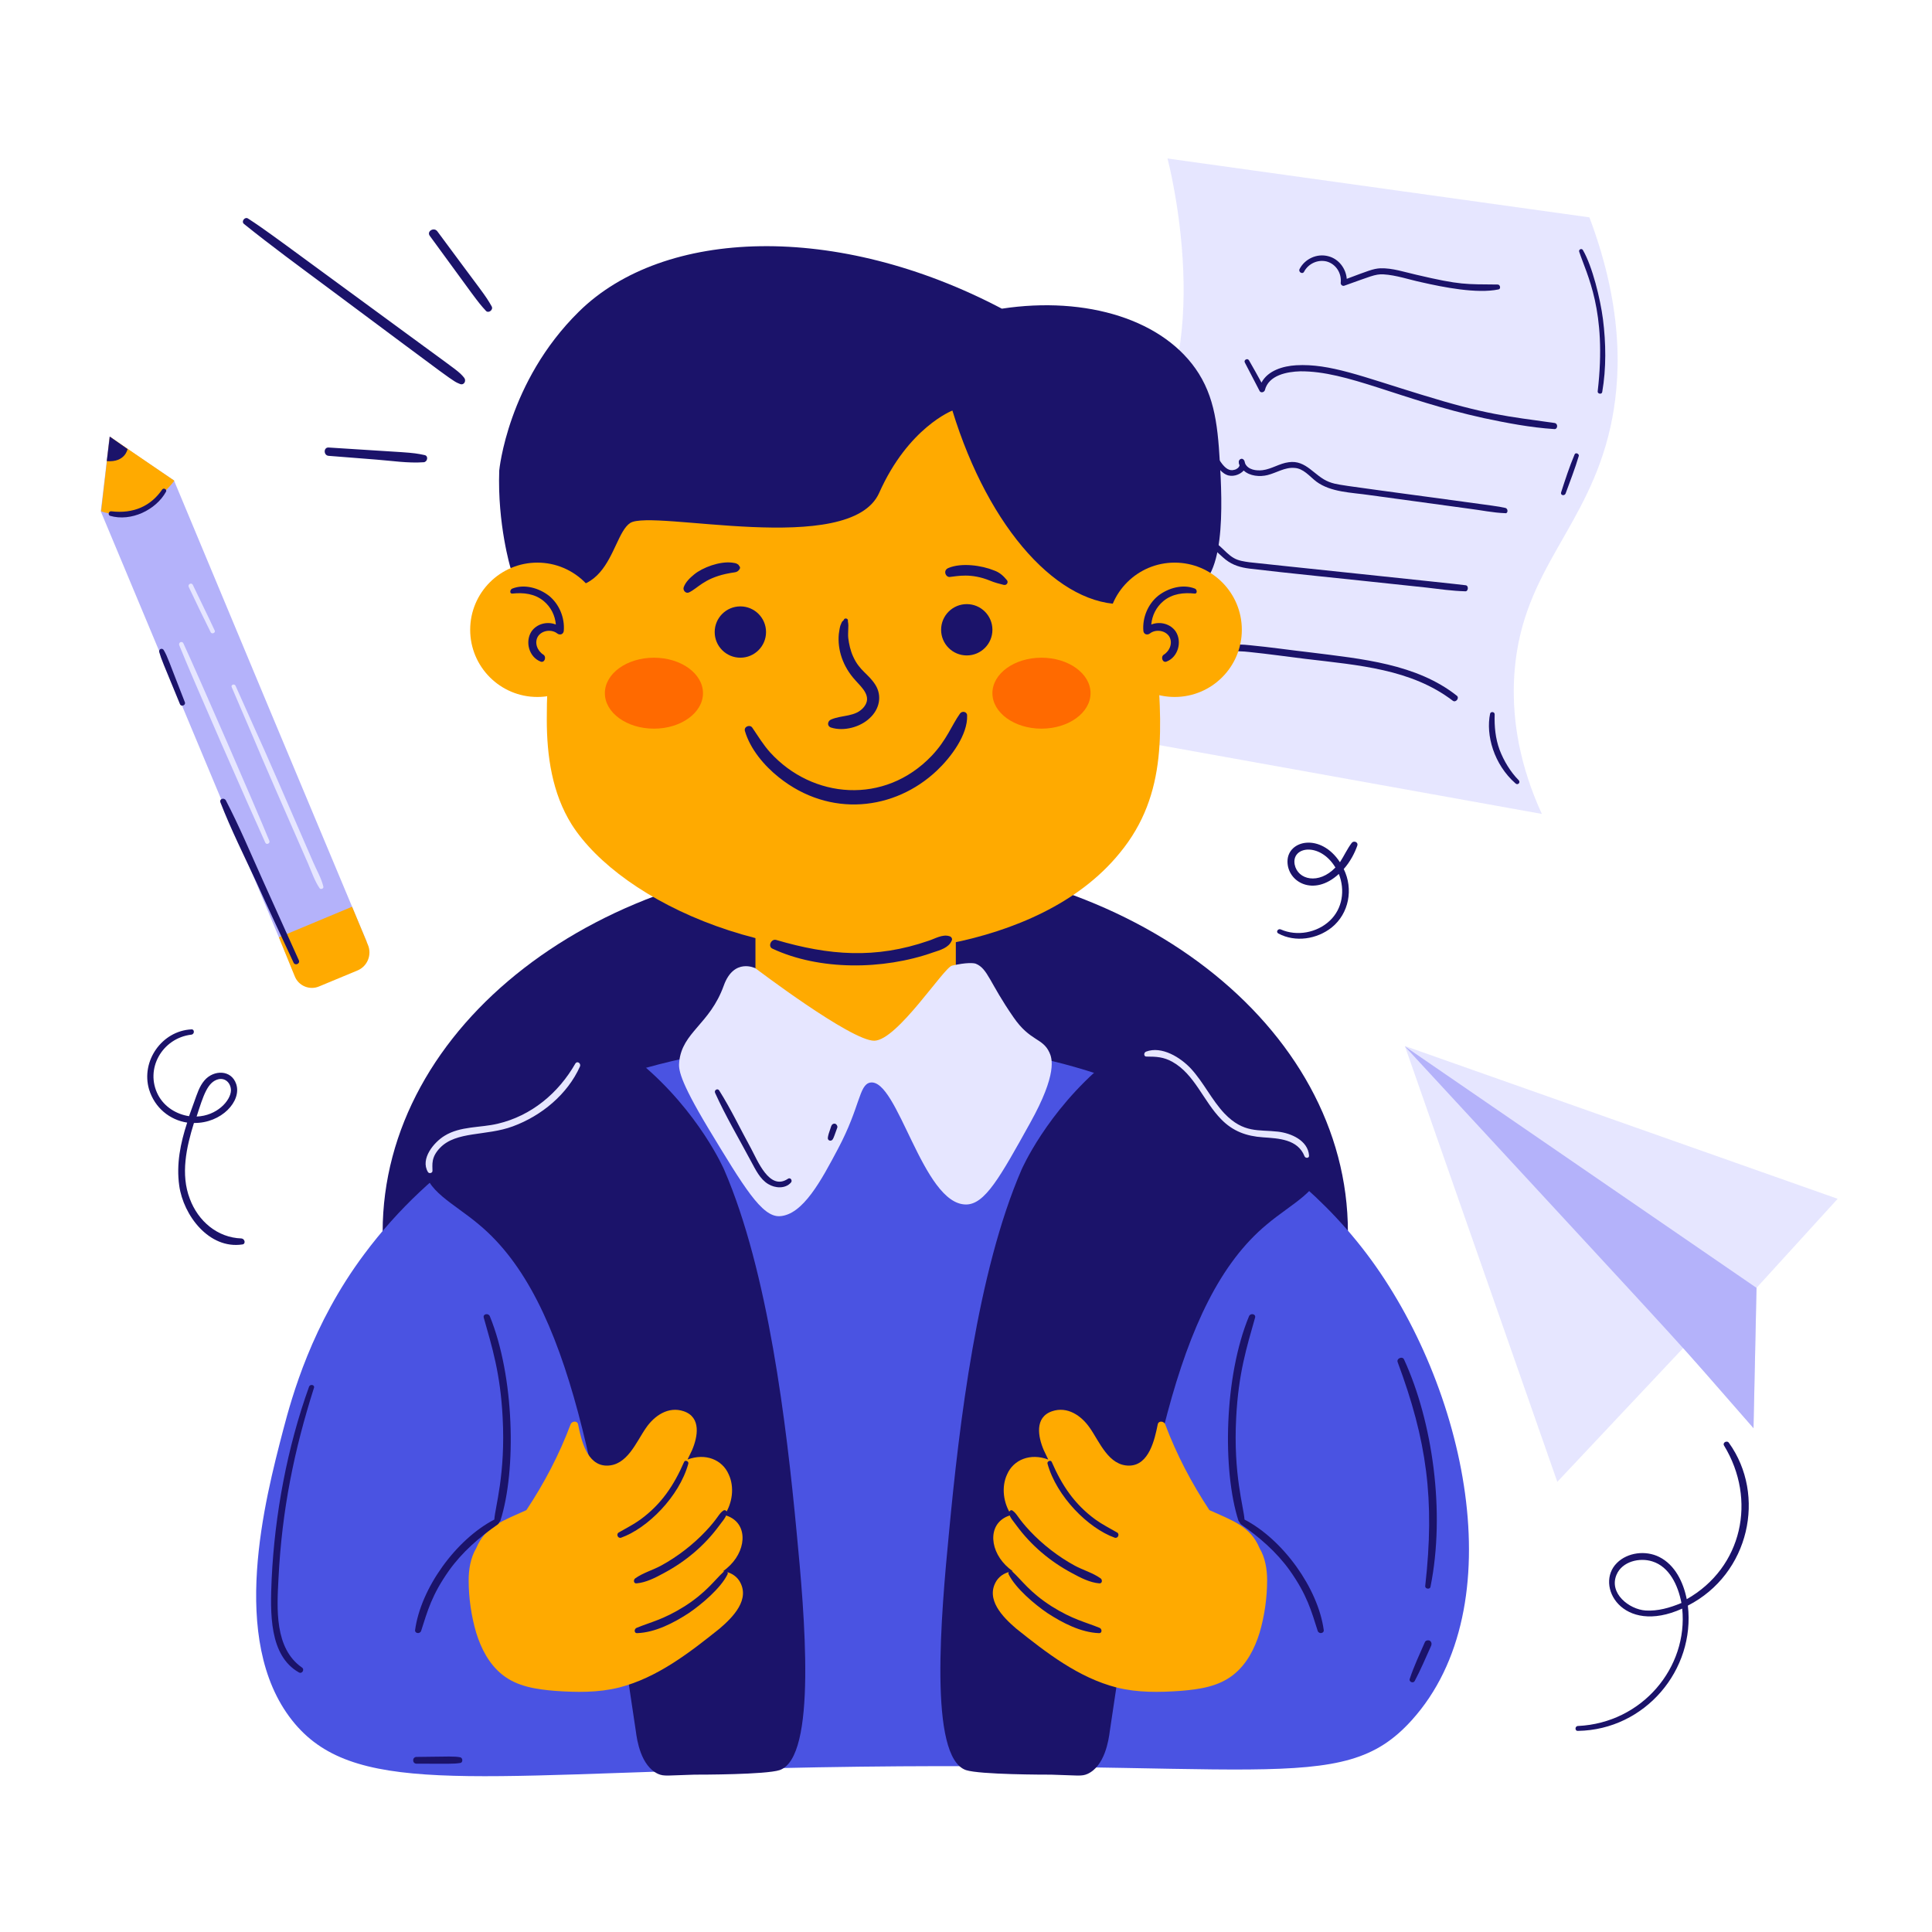 <svg width="52" height="52" viewBox="0 0 52 52" fill="none" xmlns="http://www.w3.org/2000/svg">
<path d="M23.289 43.205C30.463 43.205 36.279 38.708 36.279 33.16C36.279 27.613 30.463 23.116 23.289 23.116C16.115 23.116 10.299 27.613 10.299 33.16C10.299 38.708 16.115 43.205 23.289 43.205Z" fill="#1B136A"/>
<path d="M42.779 5.85C43.743 8.409 43.611 10.278 43.347 11.487C42.738 14.219 41.001 15.295 40.768 18.027C40.626 19.683 41.113 21.064 41.499 21.907C37.396 21.166 33.293 20.434 29.19 19.693C29.19 19.693 28.245 14.676 30.54 12.167C32.846 9.648 31.424 4.266 31.424 4.266L42.779 5.85Z" fill="#E6E6FF"/>
<path d="M40.31 7.658C39.447 7.648 39.325 7.678 38.117 7.394C37.802 7.323 37.477 7.211 37.152 7.221C36.959 7.231 36.817 7.292 36.248 7.505C36.227 7.231 36.035 6.967 35.75 6.896C35.446 6.815 35.12 6.967 34.978 7.241C34.938 7.323 35.059 7.394 35.1 7.312C35.212 7.099 35.466 6.977 35.709 7.038C35.964 7.109 36.116 7.363 36.085 7.617C36.085 7.668 36.136 7.709 36.187 7.688C36.877 7.445 37.01 7.373 37.233 7.384C37.578 7.404 37.924 7.526 38.259 7.597C38.838 7.729 39.752 7.912 40.331 7.79C40.402 7.78 40.381 7.658 40.31 7.658ZM41.844 11.385C40.544 11.202 40.006 11.162 38.259 10.623C36.664 10.136 35.791 9.78 34.887 9.831C34.531 9.852 34.125 9.973 33.953 10.298C33.841 10.095 33.729 9.892 33.617 9.699C33.577 9.628 33.465 9.689 33.506 9.76L33.902 10.522C33.932 10.583 34.024 10.562 34.044 10.502C34.145 10.095 34.643 10.004 34.999 9.994C36.268 9.984 37.67 10.755 39.934 11.253C40.554 11.385 41.194 11.507 41.824 11.548C41.925 11.568 41.946 11.405 41.844 11.385ZM40.513 13.67C40.28 13.62 40.3 13.63 38.899 13.437C35.892 13.03 35.994 13.051 35.77 12.97C35.374 12.817 35.161 12.37 34.684 12.441C34.44 12.472 34.227 12.624 33.983 12.655C33.81 12.675 33.597 12.645 33.516 12.482C33.506 12.441 33.495 12.421 33.495 12.411C33.495 12.401 33.495 12.401 33.485 12.391C33.434 12.299 33.323 12.37 33.343 12.451C33.343 12.482 33.353 12.502 33.363 12.523C33.353 12.584 33.282 12.634 33.221 12.645C32.957 12.726 32.805 12.309 32.642 12.137C32.47 11.954 32.145 11.863 31.982 12.096C31.931 12.167 32.053 12.238 32.104 12.167C32.256 11.964 32.531 12.208 32.622 12.34C32.734 12.502 32.825 12.695 33.008 12.777C33.16 12.848 33.363 12.787 33.475 12.665C33.638 12.817 33.912 12.838 34.115 12.787C34.359 12.726 34.582 12.573 34.836 12.594C35.08 12.604 35.242 12.817 35.425 12.959C35.821 13.254 36.38 13.254 36.857 13.325L39.538 13.691C39.863 13.731 40.188 13.802 40.513 13.812C40.584 13.833 40.605 13.691 40.513 13.67ZM39.447 15.752C39.254 15.722 33.871 15.163 33.627 15.133C33.485 15.113 33.333 15.092 33.211 15.021C32.937 14.869 32.795 14.534 32.328 14.442C31.881 14.361 31.383 14.544 31.149 14.94C31.099 15.031 31.231 15.102 31.292 15.021C31.525 14.666 32.002 14.503 32.409 14.635C32.653 14.716 32.795 14.909 32.988 15.062C33.181 15.214 33.394 15.275 33.638 15.305C34.846 15.448 35.547 15.509 38.381 15.813C38.726 15.854 39.081 15.905 39.437 15.915C39.518 15.925 39.538 15.762 39.447 15.752ZM39.214 18.728C38.127 17.865 36.644 17.733 35.273 17.56C34.734 17.499 34.186 17.418 33.648 17.367C33.272 17.326 32.846 17.326 32.541 17.57C32.358 17.032 31.728 16.687 31.17 16.859C31.078 16.89 31.119 17.032 31.21 17.002C31.738 16.839 32.317 17.215 32.409 17.753C32.419 17.814 32.51 17.834 32.551 17.794C32.825 17.499 33.272 17.509 33.638 17.55C34.135 17.601 34.633 17.672 35.131 17.733C36.573 17.905 37.984 18.007 39.102 18.86C39.183 18.921 39.285 18.789 39.214 18.728ZM43.144 8.592C43.073 8.044 42.859 7.17 42.606 6.734C42.575 6.673 42.484 6.713 42.504 6.774C42.707 7.394 43.256 8.359 43.002 10.532C42.992 10.603 43.113 10.623 43.124 10.552C43.235 9.912 43.225 9.232 43.144 8.592ZM42.382 12.228C42.24 12.563 42.128 12.909 42.017 13.254C41.996 13.335 42.108 13.355 42.138 13.284C42.26 12.949 42.392 12.614 42.494 12.269C42.504 12.218 42.413 12.167 42.382 12.228ZM40.879 21.003C40.656 20.78 40.473 20.475 40.361 20.18C40.249 19.876 40.219 19.551 40.229 19.226C40.229 19.155 40.127 19.145 40.107 19.205C39.985 19.784 40.209 20.576 40.788 21.084C40.849 21.145 40.93 21.064 40.879 21.003ZM46.536 38.837C46.485 38.756 46.353 38.827 46.404 38.909C47.288 40.361 46.902 42.189 45.399 43.042C45.307 42.585 45.084 42.118 44.657 41.905C44.292 41.722 43.804 41.783 43.52 42.067C42.91 42.666 43.662 44.027 45.277 43.296C45.439 44.88 44.2 46.373 42.474 46.455C42.382 46.455 42.382 46.597 42.474 46.587C44.281 46.556 45.632 44.941 45.429 43.215C47.095 42.362 47.542 40.239 46.536 38.837ZM44.292 43.347C43.845 43.316 43.296 42.88 43.51 42.382C43.662 42.026 44.129 41.915 44.474 42.026C44.931 42.169 45.165 42.666 45.256 43.144C44.942 43.276 44.617 43.367 44.292 43.347ZM6.5 33.333C5.85 33.312 5.332 32.866 5.109 32.266C4.855 31.606 5.017 30.875 5.22 30.225C5.962 30.235 6.51 29.636 6.358 29.179C6.226 28.783 5.749 28.793 5.505 29.077C5.363 29.24 5.302 29.453 5.231 29.646C5.18 29.778 5.139 29.91 5.088 30.042C4.753 29.991 4.428 29.798 4.256 29.473C3.89 28.773 4.367 27.94 5.149 27.848C5.241 27.838 5.241 27.696 5.149 27.706C4.357 27.747 3.788 28.559 4.012 29.321C4.164 29.819 4.57 30.144 5.038 30.215C4.855 30.773 4.743 31.332 4.824 31.911C4.936 32.713 5.627 33.627 6.52 33.495C6.622 33.485 6.592 33.343 6.5 33.333ZM5.881 29.047C6.074 29.006 6.216 29.159 6.216 29.352C6.206 29.626 5.84 30.032 5.292 30.052C5.474 29.484 5.586 29.118 5.881 29.047ZM36.38 22.689C36.258 22.852 36.177 23.034 36.065 23.207C35.547 22.415 34.663 22.608 34.653 23.177C34.643 23.735 35.354 24.151 36.035 23.522C36.207 23.959 36.136 24.456 35.791 24.781C35.446 25.106 34.907 25.208 34.471 25.015C34.399 24.984 34.328 25.086 34.41 25.127C34.867 25.37 35.446 25.279 35.842 24.964C36.309 24.588 36.431 23.928 36.167 23.39C36.339 23.197 36.461 22.963 36.532 22.76C36.563 22.659 36.431 22.618 36.38 22.689ZM34.846 23.268C34.755 22.78 35.527 22.659 35.943 23.349C35.496 23.816 34.928 23.684 34.846 23.268ZM12.492 10.166C12.36 10.004 12.299 9.973 11.385 9.303C7.353 6.348 7.16 6.195 6.673 5.88C6.592 5.83 6.49 5.952 6.561 6.023C7.292 6.612 8.054 7.17 8.806 7.729C12.34 10.359 12.167 10.248 12.391 10.339C12.502 10.37 12.553 10.238 12.492 10.166ZM13.234 8.247C13.051 7.922 13 7.891 11.771 6.226C11.68 6.104 11.477 6.226 11.568 6.348C12.797 8.023 12.828 8.095 13.081 8.369C13.152 8.44 13.284 8.338 13.234 8.247ZM11.426 12.248C11.05 12.167 11.02 12.188 8.846 12.045C8.704 12.035 8.704 12.259 8.846 12.269C9.273 12.299 9.699 12.34 10.126 12.37C10.542 12.401 10.979 12.472 11.406 12.441C11.507 12.431 11.538 12.269 11.426 12.248Z" fill="#1B136A"/>
<path d="M20.333 22.242H25.726V30.499H20.333V22.242Z" fill="#FFAA00"/>
<path d="M31.119 17.499C30.926 14.889 30.5 12.137 28.499 10.431C26.508 8.724 23.654 8.592 21.044 8.734C20.049 8.785 19.033 8.887 18.109 9.283C17.104 9.72 16.251 10.583 16.108 11.669C16.078 11.873 16.119 12.056 16.139 12.248C15.174 14.534 14.707 17.073 14.717 19.368C14.717 20.343 14.859 21.348 15.387 22.191C16.718 24.284 21.014 26.315 25.574 25.391C27.26 25.055 29.027 24.324 30.134 22.963C31.454 21.369 31.272 19.53 31.119 17.499Z" fill="#FFAA00"/>
<path d="M19.927 17.702C20.308 17.702 20.618 17.393 20.618 17.012C20.618 16.63 20.308 16.321 19.927 16.321C19.546 16.321 19.236 16.63 19.236 17.012C19.236 17.393 19.546 17.702 19.927 17.702Z" fill="#1B136A"/>
<path d="M26.021 17.641C26.402 17.641 26.711 17.332 26.711 16.951C26.711 16.569 26.402 16.26 26.021 16.26C25.639 16.26 25.33 16.569 25.33 16.951C25.33 17.332 25.639 17.641 26.021 17.641Z" fill="#1B136A"/>
<path d="M27.097 15.61C27.005 15.498 26.904 15.407 26.762 15.356C26.416 15.214 25.878 15.143 25.533 15.285C25.37 15.346 25.451 15.539 25.563 15.529C25.766 15.509 26.132 15.417 26.65 15.63C26.772 15.681 26.894 15.712 27.015 15.742C27.107 15.762 27.148 15.661 27.097 15.61ZM19.896 15.326C19.926 15.306 19.926 15.255 19.896 15.234C19.896 15.234 19.876 15.194 19.866 15.194C19.815 15.153 19.764 15.153 19.703 15.143C19.368 15.102 18.911 15.275 18.687 15.458C18.576 15.549 18.454 15.661 18.403 15.803C18.372 15.884 18.454 15.986 18.545 15.945C18.779 15.834 18.941 15.58 19.53 15.448C19.754 15.397 19.805 15.417 19.866 15.366C19.876 15.356 19.916 15.316 19.896 15.326ZM23.562 18.434C23.369 18.129 23.136 18.058 22.963 17.672C22.892 17.52 22.851 17.337 22.831 17.174C22.821 17.083 22.831 17.002 22.831 16.92C22.841 16.778 22.821 16.748 22.821 16.717C22.841 16.646 22.73 16.616 22.709 16.687C22.699 16.707 22.679 16.717 22.669 16.727C22.648 16.758 22.638 16.798 22.618 16.839C22.598 16.91 22.587 16.991 22.577 17.062C22.537 17.479 22.679 17.936 23.024 18.312C23.207 18.515 23.471 18.748 23.258 19.023C23.034 19.307 22.659 19.236 22.364 19.368C22.273 19.409 22.252 19.541 22.364 19.581C22.709 19.693 23.156 19.571 23.41 19.327C23.674 19.084 23.745 18.728 23.562 18.434Z" fill="#1B136A"/>
<path d="M25.838 19.206C25.614 19.52 25.482 19.916 25.076 20.343C23.806 21.674 21.866 21.501 20.729 20.252C20.546 20.049 20.404 19.815 20.252 19.591C20.191 19.49 20.018 19.551 20.049 19.673C20.191 20.16 20.567 20.607 20.963 20.922C22.334 22.019 24.081 21.816 25.218 20.739C25.594 20.384 26.051 19.774 26.03 19.256C26.03 19.155 25.898 19.124 25.838 19.206ZM25.553 25.198C25.37 25.137 25.157 25.269 24.995 25.32C23.563 25.817 22.313 25.716 20.892 25.299C20.759 25.259 20.658 25.472 20.79 25.533C22.049 26.122 23.766 26.112 25.116 25.634C25.299 25.573 25.533 25.512 25.614 25.32C25.645 25.269 25.604 25.208 25.553 25.198Z" fill="#1B136A"/>
<path d="M17.601 19.612C18.33 19.612 18.921 19.184 18.921 18.657C18.921 18.13 18.33 17.702 17.601 17.702C16.871 17.702 16.28 18.13 16.28 18.657C16.28 19.184 16.871 19.612 17.601 19.612Z" fill="#FF6A00"/>
<path d="M28.031 19.612C28.76 19.612 29.352 19.184 29.352 18.657C29.352 18.13 28.76 17.702 28.031 17.702C27.302 17.702 26.711 18.13 26.711 18.657C26.711 19.184 27.302 19.612 28.031 19.612Z" fill="#FF6A00"/>
<path d="M31.566 15.823C31.068 16.148 30.631 16.25 30.296 16.26C28.519 16.341 26.619 14.259 25.634 11.05C25.634 11.05 24.446 11.507 23.664 13.264C22.882 15.021 17.55 13.691 16.961 14.077C16.372 14.463 16.443 16.839 13.741 15.285C13.741 15.285 13.386 14.107 13.437 12.665C13.437 12.665 13.66 10.278 15.58 8.389C17.865 6.134 22.526 5.972 26.965 8.308C29.24 7.962 31.352 8.602 32.266 10.055C32.754 10.837 32.794 11.69 32.855 12.858C32.916 14.249 32.876 16.28 31.566 15.823Z" fill="#1B136A"/>
<path d="M14.463 18.759C15.461 18.759 16.271 17.949 16.271 16.951C16.271 15.952 15.461 15.143 14.463 15.143C13.465 15.143 12.655 15.952 12.655 16.951C12.655 17.949 13.465 18.759 14.463 18.759Z" fill="#FFAA00"/>
<path d="M31.616 18.759C32.615 18.759 33.424 17.949 33.424 16.951C33.424 15.952 32.615 15.143 31.616 15.143C30.618 15.143 29.809 15.952 29.809 16.951C29.809 17.949 30.618 18.759 31.616 18.759Z" fill="#FFAA00"/>
<path d="M32.165 15.844C31.84 15.712 31.444 15.823 31.17 16.037C30.896 16.26 30.744 16.626 30.774 16.981C30.784 17.073 30.876 17.103 30.947 17.052C31.099 16.93 31.353 16.961 31.465 17.123C31.576 17.296 31.485 17.52 31.323 17.621C31.231 17.682 31.292 17.855 31.404 17.804C31.708 17.682 31.82 17.276 31.648 17.002C31.505 16.788 31.221 16.717 30.987 16.809C31.008 16.565 31.119 16.341 31.312 16.179C31.556 15.976 31.861 15.945 32.155 15.976C32.226 15.986 32.226 15.874 32.165 15.844ZM13.783 15.844C14.108 15.712 14.504 15.823 14.778 16.037C15.052 16.26 15.204 16.626 15.174 16.981C15.164 17.073 15.072 17.103 15.001 17.052C14.849 16.93 14.595 16.961 14.483 17.123C14.372 17.296 14.463 17.52 14.626 17.621C14.717 17.682 14.656 17.855 14.544 17.804C14.24 17.682 14.128 17.276 14.301 17.002C14.443 16.788 14.727 16.717 14.961 16.809C14.94 16.565 14.829 16.341 14.636 16.179C14.392 15.976 14.087 15.945 13.793 15.976C13.711 15.986 13.722 15.874 13.783 15.844Z" fill="#1B136A"/>
<path d="M20.689 28.163C19.572 28.234 13.518 28.762 9.801 33.759C8.39 35.648 7.861 37.578 7.618 38.502C7.14 40.341 6.145 44.129 7.861 46.302C9.466 48.334 12.513 47.785 20.811 47.592C33.943 47.288 36.086 48.415 37.995 46.302C40.768 43.235 39.458 37.284 36.786 33.749C35.375 31.881 33.679 30.773 32.541 30.164C31.414 29.565 29.626 28.834 28.012 28.488C27.514 28.377 27.087 28.326 23.451 28.214C21.765 28.184 20.922 28.143 20.689 28.163Z" fill="#4A53E2"/>
<path d="M20.333 26.061C20.333 26.061 19.754 25.766 19.48 26.528C19.104 27.574 18.362 27.777 18.281 28.58C18.261 28.773 18.271 29.047 19.063 30.367C20.028 31.962 20.505 32.754 20.983 32.734C21.612 32.703 22.11 31.759 22.557 30.916C23.156 29.788 23.116 29.199 23.42 29.138C24.162 29.006 24.832 32.419 26 32.419C26.508 32.419 26.914 31.688 27.726 30.225C28.468 28.895 28.316 28.478 28.244 28.326C28.062 27.93 27.726 28.031 27.279 27.381C26.63 26.447 26.589 26.071 26.264 25.939C26.213 25.919 26.02 25.898 25.624 25.99C25.401 26.041 24.151 28.001 23.532 28.011C22.912 28.021 20.333 26.061 20.333 26.061Z" fill="#E6E6FF"/>
<path d="M25.544 41.234C25.818 38.33 26.305 34.227 27.494 31.484C27.494 31.484 28.164 29.93 29.748 28.61C30.683 27.828 31.526 28.61 32.541 29.331C34.593 30.773 35.497 30.763 35.537 31.403C35.578 32.023 34.755 32.398 34.095 32.957C31.597 35.029 30.876 39.853 29.87 46.597C29.84 46.831 29.738 47.531 29.271 47.745C29.108 47.816 29.017 47.785 28.296 47.765C28.123 47.765 26.376 47.765 26.001 47.643C24.985 47.298 25.33 43.448 25.544 41.234ZM21.441 41.234C21.166 38.33 20.679 34.227 19.491 31.484C19.491 31.484 18.82 29.93 17.236 28.61C16.301 27.828 15.459 28.61 14.443 29.331C12.391 30.773 11.487 30.763 11.447 31.403C11.406 32.023 12.229 32.398 12.889 32.957C15.387 35.029 16.108 39.853 17.114 46.597C17.144 46.831 17.246 47.531 17.713 47.745C17.876 47.816 17.967 47.785 18.688 47.765C18.861 47.765 20.608 47.765 20.983 47.643C21.999 47.298 21.654 43.448 21.441 41.234Z" fill="#1B136A"/>
<path d="M19.896 42.544C19.795 42.392 19.632 42.311 19.46 42.291C19.531 42.24 19.592 42.189 19.652 42.128C20.12 41.661 20.12 40.94 19.5 40.777C19.713 40.462 19.774 40.026 19.612 39.681C19.439 39.284 18.982 39.102 18.505 39.284C18.546 39.203 18.586 39.112 18.627 39.031C18.779 38.675 18.881 38.147 18.403 37.984C17.987 37.842 17.611 38.106 17.388 38.431C17.124 38.807 16.88 39.457 16.321 39.447C15.793 39.437 15.641 38.746 15.56 38.34C15.539 38.228 15.387 38.248 15.356 38.34C15.052 39.152 14.646 39.924 14.168 40.645C13.539 40.93 13.061 41.082 12.817 41.671C12.665 41.925 12.614 42.24 12.614 42.534C12.614 43.002 12.685 43.499 12.817 43.946C12.949 44.373 13.163 44.789 13.518 45.073C13.924 45.398 14.442 45.469 14.94 45.51C15.519 45.551 16.098 45.561 16.667 45.419C17.692 45.155 18.556 44.484 19.368 43.834C19.724 43.53 20.211 43.042 19.896 42.544Z" fill="#FFAA00"/>
<path d="M18.414 39.345C18.14 39.975 17.805 40.483 17.236 40.899C17.053 41.031 16.85 41.133 16.657 41.245C16.576 41.285 16.627 41.417 16.718 41.387C17.429 41.133 18.282 40.28 18.526 39.396C18.546 39.335 18.444 39.284 18.414 39.345ZM19.47 40.656C19.338 40.747 19.338 40.848 18.993 41.214C18.658 41.569 18.241 41.895 17.794 42.138C17.571 42.26 17.307 42.331 17.094 42.484C17.043 42.524 17.053 42.626 17.134 42.616C17.388 42.595 17.642 42.463 17.866 42.341C18.455 42.027 18.962 41.6 19.358 41.062C19.43 40.96 19.531 40.859 19.562 40.737C19.582 40.676 19.521 40.625 19.47 40.656ZM19.48 42.301C19.227 42.534 19.013 42.859 18.424 43.235C17.855 43.591 17.53 43.652 17.134 43.814C17.063 43.844 17.063 43.966 17.155 43.956C17.642 43.936 18.13 43.682 18.536 43.418C18.881 43.184 19.399 42.748 19.582 42.372C19.612 42.311 19.531 42.25 19.48 42.301Z" fill="#1B136A"/>
<path d="M26.823 42.544C26.925 42.392 27.087 42.311 27.26 42.291C27.189 42.24 27.128 42.189 27.067 42.128C26.6 41.661 26.6 40.94 27.219 40.777C27.006 40.462 26.945 40.026 27.107 39.681C27.28 39.284 27.737 39.102 28.214 39.284C28.174 39.203 28.133 39.112 28.093 39.031C27.94 38.675 27.839 38.147 28.316 37.984C28.732 37.842 29.108 38.106 29.332 38.431C29.596 38.807 29.839 39.457 30.398 39.447C30.926 39.437 31.078 38.746 31.16 38.34C31.18 38.228 31.332 38.248 31.363 38.34C31.668 39.152 32.074 39.924 32.551 40.645C33.181 40.93 33.658 41.082 33.902 41.671C34.054 41.925 34.105 42.24 34.105 42.534C34.105 43.002 34.034 43.499 33.902 43.946C33.77 44.373 33.557 44.789 33.201 45.073C32.795 45.398 32.277 45.469 31.779 45.51C31.2 45.551 30.621 45.561 30.053 45.419C29.027 45.155 28.164 44.484 27.351 43.834C26.996 43.53 26.508 43.042 26.823 42.544Z" fill="#FFAA00"/>
<path d="M28.306 39.345C28.58 39.975 28.915 40.483 29.484 40.899C29.667 41.031 29.87 41.133 30.063 41.245C30.144 41.285 30.093 41.417 30.002 41.387C29.291 41.133 28.438 40.28 28.194 39.396C28.174 39.335 28.276 39.284 28.306 39.345ZM27.25 40.656C27.382 40.747 27.382 40.848 27.727 41.214C28.062 41.569 28.479 41.895 28.925 42.138C29.149 42.26 29.413 42.331 29.626 42.484C29.677 42.524 29.667 42.626 29.586 42.616C29.332 42.595 29.078 42.463 28.854 42.341C28.265 42.027 27.758 41.6 27.361 41.062C27.29 40.96 27.189 40.859 27.158 40.737C27.148 40.676 27.209 40.625 27.25 40.656ZM27.25 42.301C27.504 42.534 27.717 42.859 28.306 43.235C28.875 43.591 29.2 43.652 29.596 43.814C29.667 43.844 29.667 43.966 29.576 43.956C29.088 43.936 28.601 43.682 28.194 43.418C27.849 43.184 27.331 42.748 27.148 42.372C27.118 42.311 27.189 42.25 27.25 42.301ZM13.183 35.425C13.143 35.334 12.99 35.364 13.021 35.466C13.244 36.258 13.468 36.959 13.529 38.157C13.61 39.681 13.325 40.564 13.305 40.899C12.269 41.438 11.325 42.748 11.172 43.875C11.162 43.966 11.304 43.987 11.335 43.895C11.508 43.357 11.619 42.931 12.086 42.27C12.442 41.773 12.899 41.377 13.397 41.031C13.417 41.011 13.437 40.991 13.437 40.97C13.447 40.96 13.457 40.95 13.468 40.93C13.904 39.569 13.844 37.04 13.183 35.425ZM33.618 35.425C33.658 35.334 33.811 35.364 33.78 35.466C33.557 36.258 33.333 36.959 33.272 38.157C33.191 39.681 33.475 40.564 33.496 40.899C34.532 41.438 35.476 42.748 35.629 43.875C35.639 43.966 35.497 43.987 35.466 43.895C35.294 43.357 35.182 42.931 34.715 42.27C34.359 41.773 33.902 41.377 33.404 41.031C33.384 41.011 33.364 40.991 33.364 40.97C33.354 40.96 33.343 40.95 33.333 40.93C32.897 39.569 32.947 37.04 33.618 35.425Z" fill="#1B136A"/>
<path d="M15.489 28.62C15.032 29.423 14.301 30.032 13.397 30.245C12.93 30.357 12.391 30.306 11.965 30.57C11.68 30.743 11.305 31.19 11.518 31.545C11.548 31.596 11.64 31.576 11.64 31.515C11.64 31.342 11.599 31.149 11.843 30.895C12.28 30.438 13.092 30.581 13.803 30.316C14.575 30.032 15.276 29.453 15.611 28.702C15.641 28.62 15.54 28.549 15.489 28.62ZM34.4 30.459C33.872 30.398 33.476 30.509 32.958 29.971C32.612 29.605 32.399 29.138 32.054 28.762C31.78 28.468 31.272 28.143 30.845 28.305C30.774 28.336 30.784 28.448 30.866 28.438C31.119 28.438 31.323 28.448 31.556 28.58C32.155 28.915 32.389 29.636 32.866 30.123C33.181 30.448 33.547 30.581 33.994 30.611C34.42 30.641 34.928 30.662 35.111 31.119C35.131 31.18 35.243 31.18 35.233 31.099C35.202 30.692 34.745 30.499 34.4 30.459Z" fill="#E6E6FF"/>
<path d="M2.712 13.762C2.793 13.091 2.874 12.421 2.946 11.751C3.524 12.147 4.103 12.543 4.682 12.929C6.409 17.073 8.135 21.206 9.872 25.35L7.902 26.173L2.712 13.762Z" fill="#B4B2FA"/>
<path d="M7.506 25.228L9.476 24.405L9.903 25.431C10.014 25.695 9.893 26.01 9.618 26.122L8.593 26.548C8.339 26.66 8.034 26.538 7.932 26.274L7.506 25.228Z" fill="#FFAA00"/>
<path d="M8.298 23.258C8.389 23.471 8.471 23.715 8.603 23.908C8.633 23.948 8.714 23.918 8.704 23.867C8.653 23.644 8.521 23.42 8.43 23.207C6.673 19.155 7.374 20.78 6.338 18.454C6.307 18.393 6.206 18.434 6.236 18.494C7.475 21.369 6.5 19.155 8.298 23.258ZM5.668 17.012C5.698 17.083 5.81 17.032 5.779 16.971C5.586 16.555 5.383 16.148 5.19 15.742C5.16 15.671 5.048 15.722 5.078 15.793C5.271 16.199 5.464 16.605 5.668 17.012ZM7.14 22.679C7.171 22.75 7.272 22.699 7.252 22.638C6.866 21.694 5.322 18.149 4.936 17.316C4.906 17.245 4.794 17.286 4.825 17.367C5.16 18.21 6.714 21.744 7.14 22.679Z" fill="#E6E6FF"/>
<path d="M4.692 12.939C4.692 12.939 3.808 14.148 2.722 13.762L2.955 11.751L4.692 12.939Z" fill="#FFAA00"/>
<path d="M3.433 12.086C3.433 12.086 3.372 12.452 2.874 12.411L2.955 11.751L3.433 12.086ZM2.965 13.884C3.524 14.046 4.194 13.731 4.469 13.234C4.499 13.173 4.408 13.122 4.367 13.173C4.062 13.62 3.595 13.833 2.996 13.762C2.925 13.752 2.894 13.863 2.965 13.884ZM5.931 21.592C6.215 22.323 6.571 23.034 6.906 23.756C7.231 24.477 7.566 25.188 7.901 25.909C7.942 26 8.084 25.939 8.044 25.848L7.069 23.684C6.744 22.963 6.439 22.232 6.073 21.531C6.012 21.46 5.901 21.511 5.931 21.592ZM4.844 18.952C4.875 19.033 5.007 18.982 4.976 18.901C4.529 17.763 4.519 17.692 4.408 17.499C4.367 17.428 4.265 17.469 4.286 17.55C4.347 17.763 4.377 17.814 4.844 18.952ZM8.45 37.355C8.48 37.273 8.348 37.243 8.318 37.324C7.729 38.959 7.394 40.767 7.312 42.494C7.272 43.408 7.241 44.556 8.044 45.013C8.135 45.063 8.206 44.931 8.125 44.88C7.383 44.362 7.454 43.286 7.495 42.494C7.587 40.625 7.922 39.02 8.45 37.355ZM12.39 47.298C12.208 47.267 12.147 47.277 11.212 47.288C11.09 47.288 11.09 47.47 11.212 47.47C12.106 47.47 12.208 47.48 12.39 47.45C12.461 47.44 12.461 47.318 12.39 47.298ZM37.791 36.593C37.751 36.491 37.578 36.562 37.619 36.664C38.401 38.766 38.624 40.351 38.36 42.687C38.35 42.768 38.492 42.788 38.502 42.707C38.908 40.696 38.553 38.248 37.791 36.593ZM38.482 44.159C38.441 44.139 38.37 44.149 38.35 44.2C38.208 44.525 38.055 44.85 37.944 45.185C37.913 45.266 38.035 45.317 38.076 45.246C38.238 44.941 38.37 44.627 38.512 44.312C38.543 44.251 38.533 44.19 38.482 44.159ZM21.206 31.728C20.708 32.063 20.383 31.22 20.211 30.905C19.926 30.387 19.672 29.849 19.358 29.352C19.317 29.28 19.215 29.341 19.246 29.413C19.53 30.042 19.886 30.641 20.211 31.251C20.333 31.474 20.454 31.738 20.678 31.87C20.861 31.982 21.135 32.002 21.287 31.83C21.338 31.779 21.277 31.677 21.206 31.728ZM22.476 30.245C22.435 30.235 22.394 30.256 22.374 30.306C22.303 30.509 22.293 30.55 22.283 30.611C22.262 30.702 22.374 30.733 22.415 30.662C22.445 30.611 22.455 30.57 22.537 30.347C22.547 30.306 22.516 30.256 22.476 30.245Z" fill="#1B136A"/>
<path d="M49.461 32.266L37.812 28.153L41.915 39.884L45.307 36.278L47.196 38.431L47.277 34.663L49.461 32.266Z" fill="#E6E6FF"/>
<path d="M47.277 34.663L37.812 28.163C46.536 37.609 44.677 35.567 47.196 38.441L47.277 34.663Z" fill="#B4B2FA"/>
</svg>
